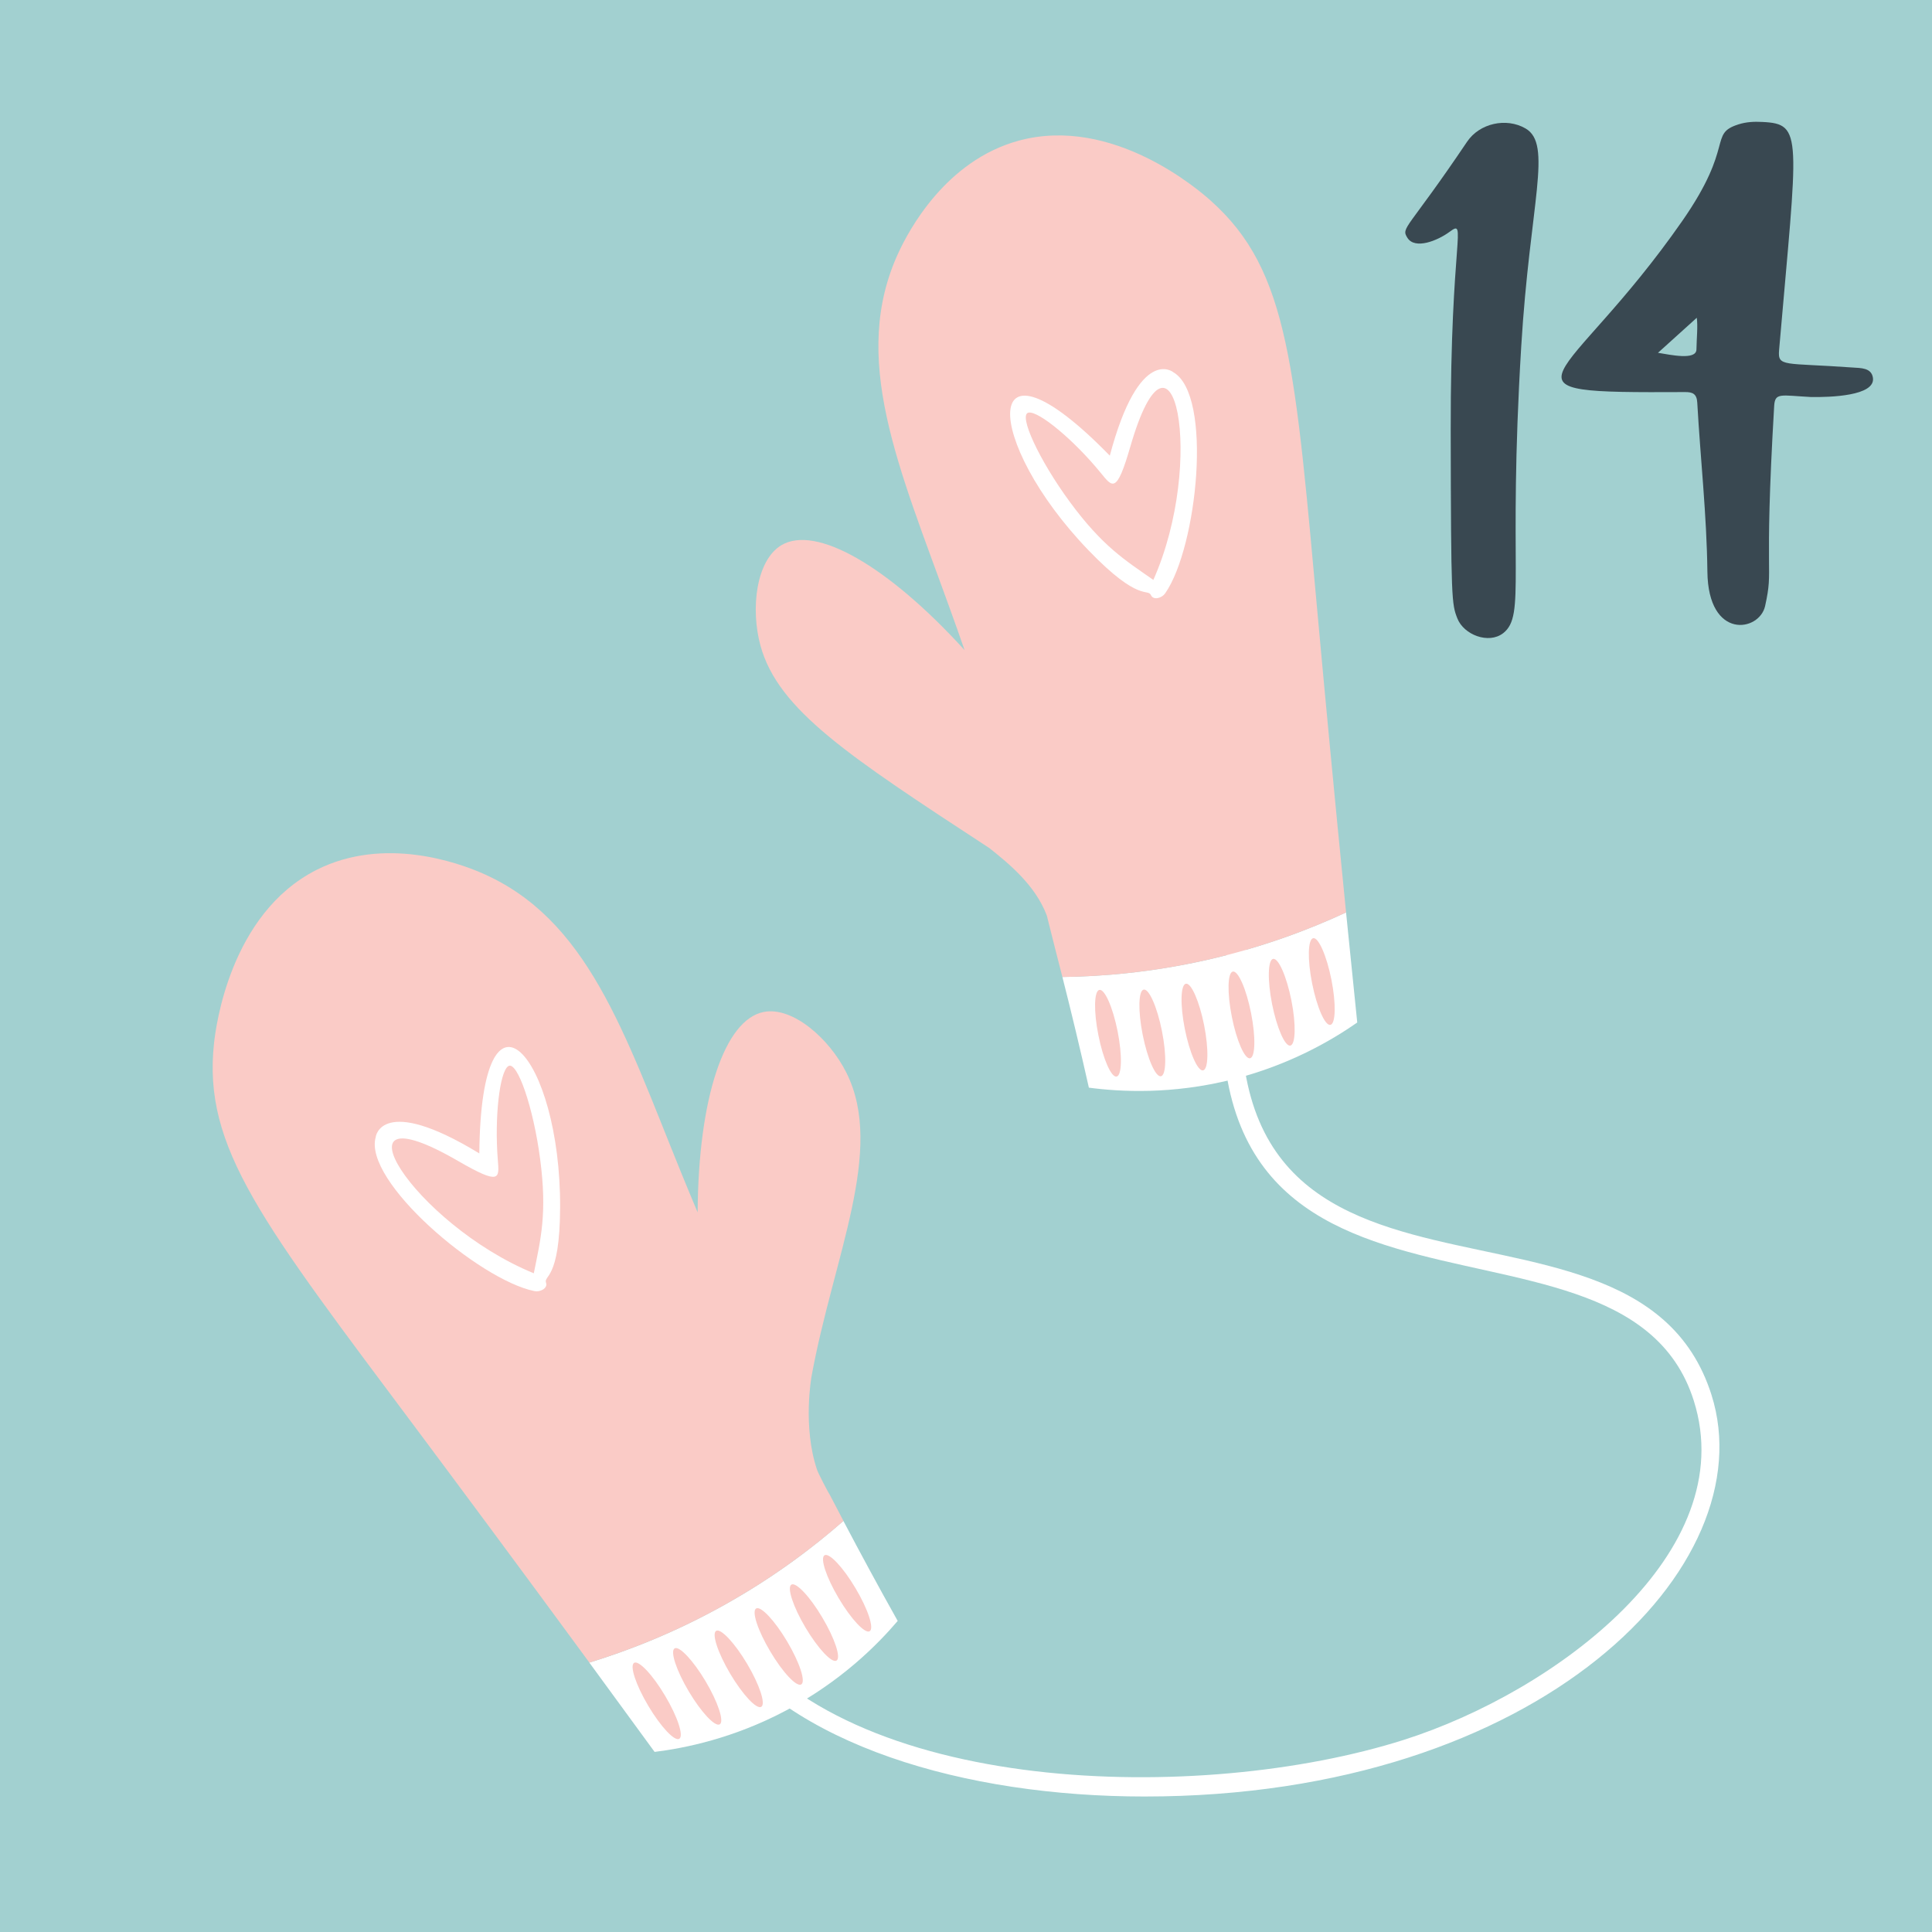 <?xml version="1.0" encoding="UTF-8"?> <svg xmlns="http://www.w3.org/2000/svg" xmlns:xlink="http://www.w3.org/1999/xlink" xmlns:xodm="http://www.corel.com/coreldraw/odm/2003" xml:space="preserve" width="211.943mm" height="211.941mm" version="1.1" style="shape-rendering:geometricPrecision; text-rendering:geometricPrecision; image-rendering:optimizeQuality; fill-rule:evenodd; clip-rule:evenodd" viewBox="0 0 16849.07 16848.93"> <defs> <style type="text/css"> .fil1 {fill:#394851;fill-rule:nonzero} .fil0 {fill:#A2D0D0;fill-rule:nonzero} .fil3 {fill:#FACBC6;fill-rule:nonzero} .fil2 {fill:white;fill-rule:nonzero} </style> </defs> <g id="Ebene_x0020_1">  <polygon class="fil0" points="16849.07,16848.93 -0,16848.93 -0,0 16849.07,0 "></polygon> <path class="fil1" d="M12651.73 3759.61c-2.29,-1692.94 148.33,-1854.09 -10.53,-1737.34 -105.3,77.37 -301.23,156.1 -367.15,51.73 -58.6,-92.93 -1.38,-63.18 520.97,-838.69 108.05,-159.77 340.15,-212.42 508.62,-115.36 238.96,137.33 38.91,646.41 -37.09,1904.43 -118.11,1951.14 43.95,2340.72 -157.02,2497.29 -126.81,98.89 -344.72,14.19 -400.11,-129.1 -48.99,-125.89 -55.39,-150.62 -57.68,-1632.96z"></path> <path class="fil1" d="M14797.61 2771.34c-105.46,95.49 -219.96,198.58 -338.24,305.46 111.16,18.05 333.49,66.99 335.39,-28.98 1.9,-101.66 13.3,-204.27 2.85,-276.49zm997.15 691.21c-266.03,-14.25 -314.96,-41.32 -322.09,77.92 -92.16,1565.79 -1.9,1392.4 -78.85,1743.94 -48.93,225.66 -496.92,300.24 -503.56,-298.81 -5.7,-493.12 -60.81,-983.37 -88.36,-1474.59 -4.28,-76.96 -41.33,-92.16 -105.94,-91.69 -1779.57,8.55 -1042.75,-28.51 -23.28,-1494.54 459.38,-660.81 224.22,-755.82 489.31,-840.38 67.93,-21.38 136.34,-24.7 206.18,-20.9 360.09,17.1 309.73,111.64 147.26,1990.02 -12.82,149.17 42.29,108.79 640.38,151.55 72.22,5.22 165.32,0.95 178.15,90.26 22.33,159.15 -378.62,169.59 -539.19,167.22z"></path> <path class="fil2" d="M9983.05 15667.48c-1565.61,0 -3102.13,-444.82 -3759.91,-1403.94l134.18 -91.72c1029.82,1502.93 4125.38,1561.86 5886.17,1001.48 1326.34,-422.06 2946.37,-1636.97 2527.87,-2958.52 -646.98,-2044.63 -4966.13,18.77 -3960.71,-4549.51l158.58 34.72c-979.15,4450.52 3250.86,2234.17 3956.95,4465.53 469.64,1484.4 -1486.32,3501.96 -4943.14,3501.96z"></path> <path class="fil2" d="M9265.31 8520.62c78.28,308.21 155.67,629.85 230.82,964.89 273.32,36.24 721.55,61.29 1249.4,-71.12 501.01,-125.7 869.61,-342.66 1091.04,-496.99 -34.89,-337.29 -67.1,-657.58 -97.52,-959.97 -315.37,146.72 -725.12,303.74 -1217.63,415.12 -483.12,108.7 -912.56,143.6 -1256.11,148.07z"></path> <path class="fil3" d="M6632.59 5632.23c154.57,560.21 768.38,961.37 1996,1764.15l0 0c162.16,129.56 398.48,318.52 499.89,586.12 4.91,13.4 -1.34,-2.23 74.16,293.51 26.35,104.53 48.25,189.41 62.54,244.36 343.53,-4.01 773.29,-38.87 1256.21,-147.87 492.75,-111.23 901.96,-268.04 1217.8,-415.02 -109,-1089.58 -188.08,-1941.95 -237.66,-2484.28 -208.18,-2282.81 -255.09,-3108.83 -941.72,-3722.19 -100.96,-91.14 -855.49,-745.15 -1673.02,-524.92 -644.63,174.23 -965.39,793.85 -1048.93,972.54 -428.41,920.28 -1.79,1867.35 447.18,3112.84 41.55,113.92 83.99,233.64 126.88,357.84 -671.44,-737.56 -1298.66,-1094.05 -1598.42,-914.02 -218.45,131.79 -270.27,552.17 -180.92,876.94z"></path> <path class="fil3" d="M11611.31 8543.43c41.5,208.82 37.48,385.52 -8.92,394.45 -46.41,9.36 -117.36,-152.16 -159.3,-361.43 -41.5,-208.37 -37.48,-385.07 9.37,-394.45 45.96,-8.92 117.35,152.6 158.85,361.43z"></path> <path class="fil3" d="M11262.26 8723.94c41.3,208.71 37.3,385.45 -9.33,394.77 -46.18,8.88 -117.24,-152.76 -158.97,-361.47 -41.3,-208.71 -37.3,-385.44 8.88,-394.76 46.63,-8.89 117.67,152.76 159.42,361.46z"></path> <path class="fil3" d="M10910.48 8834.62c41.54,208.58 37.56,385.33 -8.84,394.62 -45.96,9.28 -117.55,-152.9 -158.64,-361.48 -41.55,-209.02 -37.56,-385.34 8.39,-394.63 46.84,-9.28 117.55,152.46 159.08,361.49z"></path> <path class="fil3" d="M10501.12 8940.28c41.31,208.71 37.35,385.35 -8.78,394.57 -46.58,9.23 -117.76,-152.47 -159.5,-361.18 -41.31,-208.71 -37.35,-385.35 9.22,-394.57 46.14,-9.67 117.32,152.47 159.06,361.18z"></path> <path class="fil3" d="M10133.36 8991.3c41.52,208.52 37.59,385.55 -8.74,394.73 -46.34,9.18 -117.59,-152.56 -159.12,-361.51 -41.53,-208.52 -37.59,-385.12 8.74,-394.3 46.34,-9.17 117.59,152.56 159.12,361.08z"></path> <path class="fil3" d="M9746.85 8994.11c41.3,208.69 37.39,385.2 -8.7,394.76 -46.52,9.13 -117.82,-152.6 -159.12,-361.29 -41.74,-208.68 -37.83,-385.2 8.7,-394.76 46.51,-9.13 117.39,152.6 159.12,361.29z"></path> <path class="fil2" d="M10058.51 5057.53c-248.83,-173.65 -443.14,-292.35 -728.45,-680.53 -268.61,-365.76 -451.93,-761.86 -360.05,-778.56 89.24,-15.83 397.41,240.91 629.09,524.9 104.63,128.37 138.92,184.64 258.5,-228.16 371.92,-1284.12 662.07,124.41 200.91,1162.35zm-379.83 -1083.65c-1151.36,-1180.82 -1103.44,-125.3 -183.32,827.8 444.46,460.72 512.16,322.68 543.81,391.27 18.9,40 89.68,28.57 123.53,-20.22 279.16,-401.38 416.75,-1726.82 69.89,-1926.41 0.88,-0.44 -295.86,-242.67 -553.92,727.57z"></path> <path class="fil2" d="M7355.39 13264.14c147.96,281.55 305.65,572.82 473.47,872.13 -178.82,209.68 -495.46,528.43 -976.54,782.5 -456.57,241.39 -875.5,326.36 -1143.52,359.75 -199.53,-273.93 -389.77,-533.92 -569.02,-778.69 332.28,-101.88 742.34,-259.14 1182.84,-506.03 432.04,-241.38 774.46,-503.06 1032.76,-729.66z"></path> <path class="fil3" d="M7381.98 9356.03c338.09,676.59 -113.54,1601.78 -304.32,2646.43 0,0 -80.19,438.54 48.54,817.56 9.29,27.43 92.86,190.36 112.7,220.32 38.83,74.71 77.66,149 116.92,223.71 -171.37,150.26 -410.27,342.72 -715.85,539.41 -41.78,27.01 -164.61,104.68 -316.97,190.36 -440.65,246.91 -850.49,403.93 -1183.08,505.65 -647.89,-882.98 -1159.03,-1569.7 -1484.86,-2006.55 -1371.75,-1836.03 -1888.79,-2481.81 -1788.34,-3397.29 14.77,-135.07 137.6,-1126.1 893.11,-1508.92 595.97,-301.37 1248.92,-54.87 1429.99,21.95 934.05,398.01 1250.62,1387.36 1748.66,2613.5 46.01,112.69 94.13,229.61 145.62,351.17 5.91,-997.37 233.84,-1681.98 577.4,-1748.24 250.29,-48.12 570.22,230.03 720.48,530.97z"></path> <path class="fil3" d="M5653.72 14876.76c108.59,182.62 229.51,311.77 270.23,287.5 40.72,-24.27 -14.4,-192.08 -123.4,-375.11 -108.58,-183.04 -229.5,-311.36 -270.22,-287.5 -40.73,24.26 14.39,192.08 123.39,375.11z"></path> <path class="fil3" d="M6006.64 14750.68c108.75,182.75 229.48,311.35 270.41,287.36 40.52,-23.98 -14.88,-192.27 -123.21,-375.02 -108.75,-182.76 -229.89,-311.35 -270.41,-287.37 -40.52,23.98 14.47,191.85 123.21,375.02z"></path> <path class="fil3" d="M6368.68 14597.67c108.91,182.9 229.46,311.77 270.21,287.66 40.73,-24.1 -14.55,-192.04 -123.05,-374.95 -108.91,-182.9 -229.88,-311.77 -270.2,-287.66 -40.74,24.1 14.55,192.04 123.04,374.95z"></path> <path class="fil3" d="M6717.55 14402.47c108.63,183.01 229.39,311.7 270.34,287.47 40.53,-24.24 -14.63,-192.21 -123.26,-374.8 -108.64,-183.01 -229.81,-311.7 -270.34,-287.46 -40.53,23.81 14.21,191.78 123.26,374.79z"></path> <path class="fil3" d="M7025.06 14194.77c108.71,182.58 229.59,311.85 270.3,287.5 40.71,-24.34 -14.69,-192.23 -123.4,-374.81 -108.29,-183.42 -229.59,-311.85 -270.3,-287.93 -40.29,24.34 14.69,192.23 123.4,375.23z"></path> <path class="fil3" d="M7314.34 13938.23c108.32,182.92 229.71,311.9 270.17,287.88 40.46,-24.45 -14.33,-192.2 -123.5,-375.13 -108.32,-182.92 -229.71,-311.48 -270.17,-287.46 -40.46,24.02 14.75,191.78 123.5,374.71z"></path> <path class="fil2" d="M3996.42 10125.78c371.94,215.3 357.77,151.36 344.82,-13.76 -29.14,-365.47 15.78,-763.71 91.07,-813.89 78.11,-51.81 219.76,361.01 278.44,811.05 62.73,477.16 4.05,697.74 -55.44,995.2 -1051.06,-430.62 -1815.58,-1649.23 -658.89,-978.6zm-719.59 -209.65c-112.51,384.48 903.74,1246.54 1382.53,1343.27 58.28,11.73 117.77,-28.74 103.2,-70.43 -24.69,-71.64 119.8,-18.61 122.22,-659.29 6.07,-1324.24 -689.23,-2119.92 -704.61,-470.69 -857.2,-522.49 -904.54,-142.06 -903.34,-142.87z"></path> </g> </svg> 